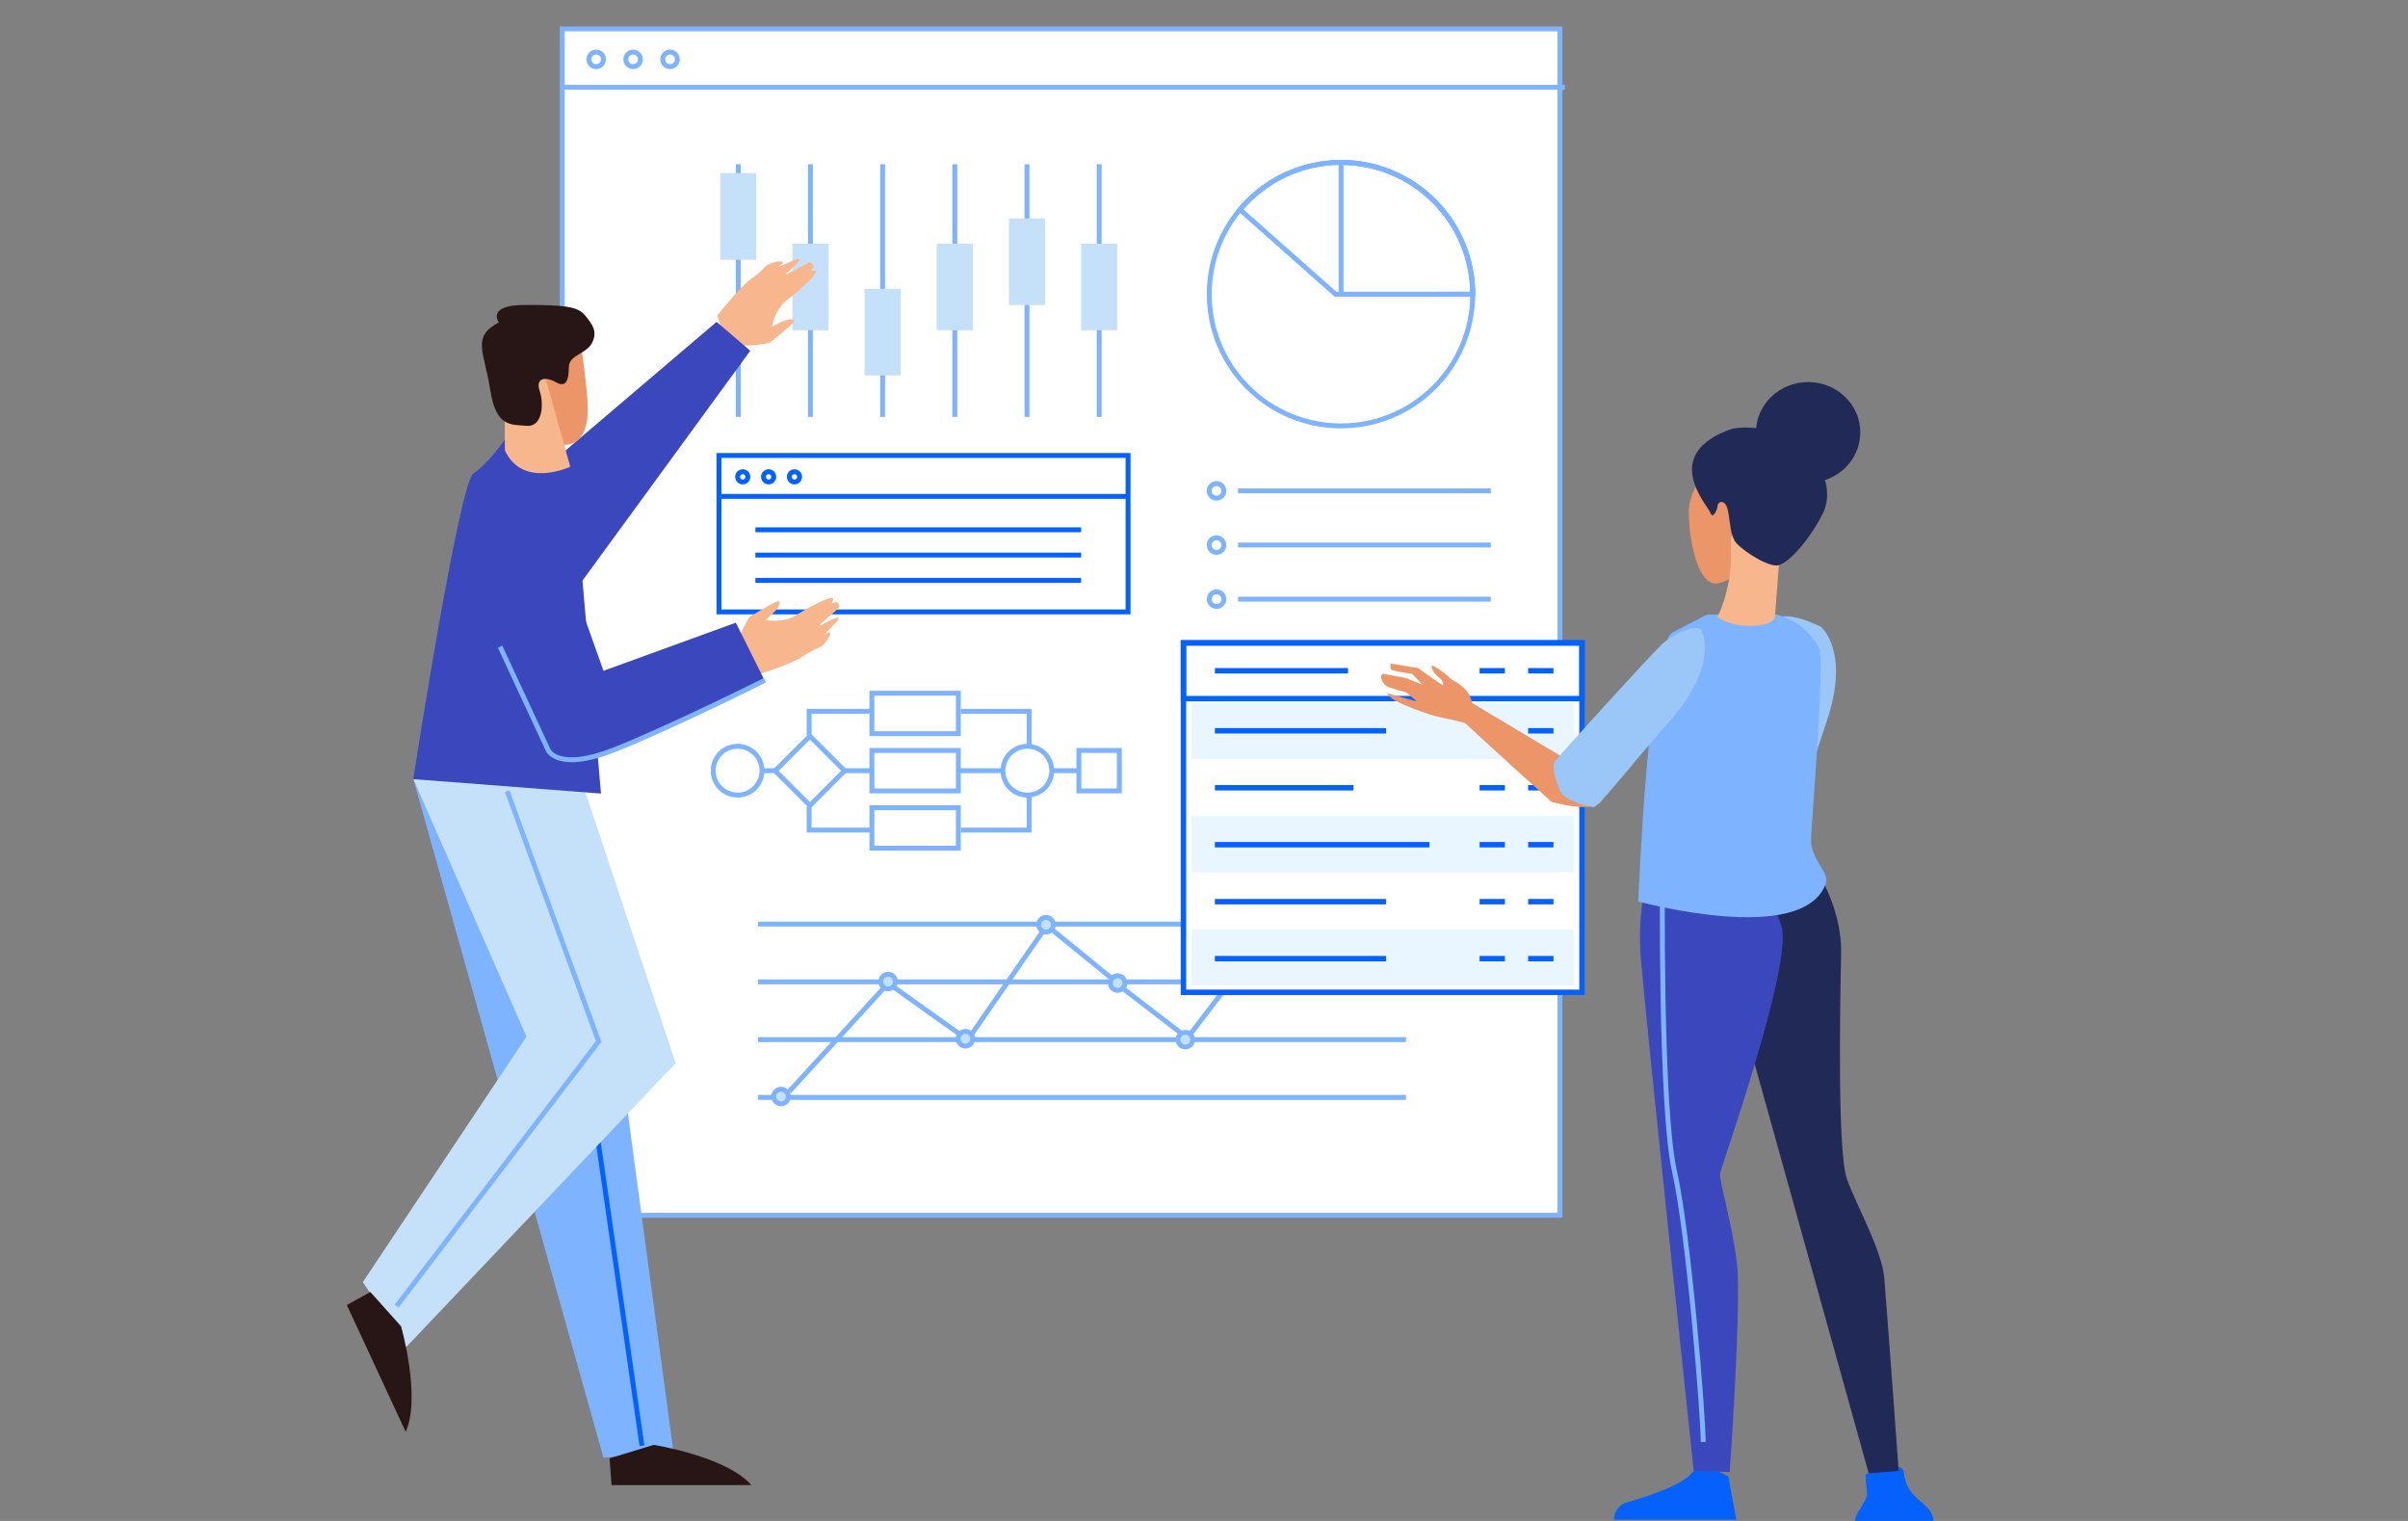 <?xml version="1.0" encoding="UTF-8"?> <svg xmlns="http://www.w3.org/2000/svg" width="1900" height="1200" viewBox="0 0 1900 1200" fill="none"><rect x="0" y="0" width="1900" height="1200" fill="#808080" stroke="none"/><g clip-path="url(#clip0_351_77268)"><g clip-path="url(#clip1_351_77268)"><path d="M1230.83 22.785H443.645V958.801H1230.83V22.785Z" fill="white"></path><path d="M582.501 129.59V328.955" stroke="#7EB3FF" stroke-width="3.865" stroke-miterlimit="10"></path><path d="M596.73 136.574H568.254V204.933H596.73V136.574Z" fill="#C5E1F9"></path><path d="M639.453 129.59V328.955" stroke="#7EB3FF" stroke-width="3.865" stroke-miterlimit="10"></path><path d="M653.699 192.234H625.223V260.593H653.699V192.234Z" fill="#C5E1F9"></path><path d="M696.421 129.59V328.955" stroke="#7EB3FF" stroke-width="3.865" stroke-miterlimit="10"></path><path d="M710.651 227.875H682.175V296.234H710.651V227.875Z" fill="#C5E1F9"></path><path d="M753.39 129.59V328.955" stroke="#7EB3FF" stroke-width="3.865" stroke-miterlimit="10"></path><path d="M767.62 192.234H739.144V260.593H767.62V192.234Z" fill="#C5E1F9"></path><path d="M810.342 129.59V328.955" stroke="#7EB3FF" stroke-width="3.865" stroke-miterlimit="10"></path><path d="M824.588 172.309H796.112V240.668H824.588V172.309Z" fill="#C5E1F9"></path><path d="M867.311 129.59V328.955" stroke="#7EB3FF" stroke-width="3.865" stroke-miterlimit="10"></path><path d="M881.54 192.234H853.064V260.593H881.54V192.234Z" fill="#C5E1F9"></path><path d="M1176.29 387.277H976.906" stroke="#7EB3FF" stroke-width="3.865" stroke-miterlimit="10"></path><path d="M890.091 359.355H567.302V482.779H890.091V359.355Z" stroke="#0561FC" stroke-width="3.865" stroke-miterlimit="10"></path><path d="M567.302 391.641H890.091" stroke="#0561FC" stroke-width="3.865" stroke-miterlimit="10"></path><path d="M586.058 380.248C588.29 380.248 590.1 378.438 590.1 376.206C590.1 373.974 588.29 372.164 586.058 372.164C583.826 372.164 582.016 373.974 582.016 376.206C582.016 378.438 583.826 380.248 586.058 380.248Z" stroke="#0561FC" stroke-width="3.865" stroke-miterlimit="10"></path><path d="M606.468 380.248C608.7 380.248 610.509 378.438 610.509 376.206C610.509 373.974 608.7 372.164 606.468 372.164C604.235 372.164 602.426 373.974 602.426 376.206C602.426 378.438 604.235 380.248 606.468 380.248Z" stroke="#0561FC" stroke-width="3.865" stroke-miterlimit="10"></path><path d="M626.876 380.248C629.108 380.248 630.918 378.438 630.918 376.206C630.918 373.974 629.108 372.164 626.876 372.164C624.644 372.164 622.834 373.974 622.834 376.206C622.834 378.438 624.644 380.248 626.876 380.248Z" stroke="#0561FC" stroke-width="3.865" stroke-miterlimit="10"></path><path d="M596.029 417.992H853.064" stroke="#0561FC" stroke-width="3.865" stroke-miterlimit="10"></path><path d="M596.029 437.93H853.064" stroke="#0561FC" stroke-width="3.865" stroke-miterlimit="10"></path><path d="M596.029 457.875H853.064" stroke="#0561FC" stroke-width="3.865" stroke-miterlimit="10"></path><path d="M1230.83 22.785H443.645V958.801H1230.83V22.785Z" stroke="#7EB3FF" stroke-width="3.865" stroke-miterlimit="10"></path><path d="M443.645 68.848H1234.73" stroke="#7EB3FF" stroke-width="3.865" stroke-miterlimit="10"></path><path d="M476.163 46.819C476.165 47.575 476.018 48.324 475.73 49.023C475.442 49.722 475.019 50.358 474.486 50.893C473.952 51.428 473.318 51.853 472.62 52.143C471.922 52.432 471.173 52.581 470.417 52.581C469.66 52.584 468.91 52.436 468.21 52.147C467.51 51.859 466.874 51.434 466.338 50.899C465.803 50.363 465.378 49.727 465.09 49.027C464.801 48.327 464.653 47.577 464.655 46.819C464.655 46.064 464.804 45.315 465.094 44.617C465.384 43.919 465.809 43.285 466.344 42.751C466.879 42.217 467.515 41.794 468.214 41.507C468.913 41.219 469.662 41.072 470.417 41.074C471.941 41.074 473.402 41.68 474.48 42.757C475.557 43.834 476.163 45.296 476.163 46.819Z" stroke="#7EB3FF" stroke-width="3.865" stroke-miterlimit="10"></path><path d="M505.307 46.819C505.307 48.348 504.7 49.813 503.619 50.894C502.539 51.974 501.073 52.581 499.545 52.581C498.787 52.584 498.037 52.436 497.337 52.147C496.637 51.859 496.001 51.434 495.466 50.899C494.93 50.363 494.506 49.727 494.217 49.027C493.928 48.327 493.781 47.577 493.783 46.819C493.783 46.064 493.932 45.315 494.222 44.617C494.511 43.919 494.936 43.285 495.471 42.751C496.007 42.217 496.642 41.794 497.341 41.507C498.04 41.219 498.789 41.072 499.545 41.074C501.07 41.074 502.533 41.679 503.613 42.756C504.693 43.833 505.302 45.294 505.307 46.819Z" stroke="#7EB3FF" stroke-width="3.865" stroke-miterlimit="10"></path><path d="M534.434 46.819C534.436 47.577 534.289 48.327 534 49.027C533.711 49.727 533.287 50.363 532.751 50.899C532.216 51.434 531.58 51.859 530.88 52.147C530.18 52.436 529.429 52.584 528.672 52.581C527.144 52.581 525.678 51.974 524.598 50.894C523.517 49.813 522.91 48.348 522.91 46.819C522.914 45.294 523.523 43.833 524.604 42.756C525.684 41.679 527.147 41.074 528.672 41.074C529.428 41.072 530.177 41.219 530.876 41.507C531.575 41.794 532.21 42.217 532.745 42.751C533.281 43.285 533.705 43.919 533.995 44.617C534.285 45.315 534.434 46.064 534.434 46.819Z" stroke="#7EB3FF" stroke-width="3.865" stroke-miterlimit="10"></path><path d="M965.649 387.274C965.649 388.802 965.042 390.268 963.961 391.348C962.881 392.429 961.415 393.036 959.887 393.036C959.127 393.04 958.373 392.895 957.669 392.607C956.965 392.32 956.325 391.896 955.785 391.361C955.245 390.826 954.816 390.189 954.523 389.488C954.229 388.787 954.077 388.034 954.075 387.274C954.079 385.747 954.688 384.284 955.767 383.204C956.847 382.125 958.31 381.516 959.837 381.512C960.598 381.505 961.352 381.649 962.057 381.936C962.762 382.223 963.403 382.646 963.943 383.182C964.484 383.717 964.913 384.355 965.205 385.057C965.498 385.76 965.649 386.513 965.649 387.274Z" stroke="#7EB3FF" stroke-width="3.865" stroke-miterlimit="10"></path><path d="M1176.29 429.996H976.906" stroke="#7EB3FF" stroke-width="3.865" stroke-miterlimit="10"></path><path d="M965.649 430.051C965.649 431.579 965.042 433.045 963.961 434.126C962.881 435.206 961.415 435.813 959.887 435.813C959.127 435.818 958.373 435.672 957.669 435.385C956.965 435.097 956.325 434.674 955.785 434.138C955.245 433.603 954.816 432.967 954.523 432.265C954.229 431.564 954.077 430.812 954.075 430.051C954.079 428.524 954.688 427.061 955.767 425.982C956.847 424.902 958.31 424.294 959.837 424.289C960.598 424.283 961.352 424.427 962.057 424.713C962.762 425 963.403 425.423 963.943 425.959C964.484 426.495 964.913 427.132 965.205 427.835C965.498 428.537 965.649 429.29 965.649 430.051Z" stroke="#7EB3FF" stroke-width="3.865" stroke-miterlimit="10"></path><path d="M1176.29 472.719H976.906" stroke="#7EB3FF" stroke-width="3.865" stroke-miterlimit="10"></path><path d="M965.649 472.723C965.651 473.48 965.503 474.23 965.215 474.931C964.926 475.631 964.502 476.267 963.966 476.802C963.431 477.338 962.794 477.762 962.094 478.051C961.394 478.34 960.644 478.487 959.887 478.485C958.358 478.485 956.893 477.878 955.812 476.797C954.732 475.717 954.125 474.251 954.125 472.723C954.129 471.196 954.738 469.733 955.817 468.653C956.897 467.574 958.36 466.965 959.887 466.961C961.415 466.961 962.88 467.568 963.961 468.649C965.042 469.729 965.649 471.195 965.649 472.723Z" stroke="#7EB3FF" stroke-width="3.865" stroke-miterlimit="10"></path><path d="M565.933 248.707C566.117 249.475 582.785 226.995 592.371 220.314C601.958 213.634 603.328 210.11 605.733 208.991C614.568 204.765 620.764 205.651 615.854 209.175C609.941 213.333 627.544 204.064 629.782 204.281C634.943 204.765 617.841 216.49 620.38 216.473C621.131 216.473 638.367 206.636 639.035 206.937C646.35 210.377 636.497 214.352 641.357 213.617C647.737 212.699 639.453 220.999 630.935 228.649C628.096 231.17 624.254 234.244 621.666 236.181C610.993 243.93 609.089 257.893 609.089 257.893C609.089 257.893 624.572 248.59 626.609 253.116C627.311 254.786 611.294 266.861 608.071 269.818C604.847 272.774 573.733 273.291 573.733 273.291L565.933 248.707Z" fill="#F7B68B"></path><path d="M597.515 532.693C596.864 532.258 623.753 524.542 633.457 517.929C643.161 511.315 646.818 511.248 648.739 509.411C655.787 502.613 657.09 496.417 652.079 499.874C646.117 503.949 660.981 490.705 661.565 488.534C662.902 483.524 645.933 495.448 646.835 493.077C647.102 492.375 662.367 479.716 662.3 478.931C661.649 470.881 654.467 478.73 656.839 474.405C659.929 468.776 649.256 473.603 639.169 478.931C635.828 480.701 631.62 483.156 628.864 484.977C617.858 492.242 604.079 489.119 604.079 489.119C604.079 489.119 618.225 477.895 614.685 474.388C613.449 473.169 596.447 483.924 592.555 485.912C588.664 487.899 577.29 516.893 577.29 516.893L597.515 532.693Z" fill="#F7B68B"></path><path d="M424.906 373.565L565.415 253.949L591.987 276.73L453.365 466.609C453.365 466.609 417.307 384.955 424.906 373.565Z" fill="#3B47BC"></path><path d="M460.981 622.318L531.227 1144.49L476.162 1150.18L326.167 614.719L460.981 622.318Z" fill="#7EB3FF"></path><path d="M400.204 624.223L472.371 903.337L506.542 1140.68" stroke="#0561FC" stroke-width="3.865" stroke-miterlimit="10"></path><path d="M460.981 622.318L533.131 838.785L320.472 1062.84L286.284 1011.56L415.403 817.892L326.167 614.719L460.981 622.318Z" fill="#C5E1F9"></path><path d="M592.855 1171.74H482.509L481.006 1150.58L515.762 1139.99C515.762 1139.99 573.281 1149.06 592.855 1171.74Z" fill="#281617"></path><path d="M320.121 1129.74L273.657 1029.63L292.229 1019.34L316.463 1046.43C316.463 1046.43 332.413 1102.37 320.121 1129.74Z" fill="#281617"></path><path d="M400.204 624.223L472.371 821.684L312.873 1030.55" stroke="#7EB3FF" stroke-width="3.865" stroke-miterlimit="10"></path><path d="M326.1 614.716C326.1 614.716 362.175 381.163 373.566 373.564C384.956 365.965 398.25 346.992 398.25 346.992L451.411 364.078L474.209 626.107L326.1 614.716Z" fill="#3B47BC"></path><path d="M424.906 384.953L476.162 529.254L580.597 491.275L603.344 536.936L453.348 605.295C453.348 605.295 448.071 609.922 430.568 574.915C413.482 540.728 384.989 481.872 384.989 481.872" fill="#3B47BC"></path><path d="M394.576 510.215L432.539 591.868C432.539 591.868 440.138 608.954 483.812 591.868C527.486 574.783 603.428 536.753 603.428 536.753" stroke="#7EB3FF" stroke-width="3.865" stroke-miterlimit="10"></path><path d="M458.041 269.316C458.041 269.316 463.787 308.398 463.787 322.193C463.787 335.989 460.329 350.92 445.415 350.92C430.501 350.92 430.384 354.377 425.874 347.479C421.365 340.581 405.114 278.519 458.041 269.316Z" fill="#EC9568"></path><path d="M398.217 323.343L426.96 285.414L449.941 368.253C449.941 368.253 412.296 385.94 398.367 355.26" fill="#F7B68B"></path><path d="M393.624 254.385C393.624 254.385 383.269 240.59 414.317 240.59C445.365 240.59 455.687 241.742 461.432 248.64C467.177 255.538 471.77 261.283 467.177 270.469C462.584 279.655 448.806 279.671 448.806 290.009C448.806 300.348 446.501 306.11 438.467 301.5C430.434 296.89 422.367 298.06 425.824 308.398C429.282 318.736 428.113 337.141 415.47 335.989C402.827 334.836 391.336 337.141 386.743 307.245C382.15 277.35 371.779 265.876 393.624 254.385Z" fill="#281617"></path><path d="M1058.09 336.021C1115.5 336.021 1162.04 289.481 1162.04 232.071C1162.04 174.661 1115.5 128.121 1058.09 128.121C1000.68 128.121 954.142 174.661 954.142 232.071C954.142 289.481 1000.68 336.021 1058.09 336.021Z" stroke="#7EB3FF" stroke-width="3.865" stroke-miterlimit="10"></path><path d="M1162.04 232.123C1162.04 204.561 1151.1 178.127 1131.61 158.631C1112.13 139.135 1085.7 128.174 1058.14 128.156V232.173L1162.04 232.123Z" stroke="#7EB3FF" stroke-width="3.865" stroke-miterlimit="10"></path><path d="M1162.04 232.123C1162.04 218.471 1159.36 204.952 1154.13 192.338C1148.91 179.724 1141.25 168.263 1131.6 158.608C1121.95 148.954 1110.49 141.296 1097.87 136.071C1085.26 130.846 1071.74 128.156 1058.09 128.156C1042.89 128.142 1027.88 131.468 1014.11 137.898C1000.34 144.328 988.153 153.706 978.408 165.367L1053.8 232.173L1162.04 232.123Z" stroke="#7EB3FF" stroke-width="3.865" stroke-miterlimit="10"></path><path d="M601.724 608.051H613.816" stroke="#7EB3FF" stroke-width="3.865" stroke-miterlimit="10"></path><path d="M666.275 608.051H687.402" stroke="#7EB3FF" stroke-width="3.865" stroke-miterlimit="10"></path><path d="M756.463 608.051H791.603" stroke="#7EB3FF" stroke-width="3.865" stroke-miterlimit="10"></path><path d="M829.565 608.051H851.878" stroke="#7EB3FF" stroke-width="3.865" stroke-miterlimit="10"></path><path d="M601.24 608.054C601.24 613.161 599.211 618.059 595.6 621.67C591.988 625.282 587.09 627.31 581.983 627.31C576.876 627.31 571.978 625.282 568.366 621.67C564.755 618.059 562.726 613.161 562.726 608.054C562.726 602.946 564.755 598.048 568.366 594.437C571.978 590.826 576.876 588.797 581.983 588.797C587.09 588.797 591.988 590.826 595.6 594.437C599.211 598.048 601.24 602.946 601.24 608.054Z" stroke="#7EB3FF" stroke-width="3.865" stroke-miterlimit="10"></path><path d="M829.866 608.054C829.866 613.158 827.839 618.053 824.232 621.664C820.624 625.275 815.73 627.306 810.626 627.31C805.519 627.31 800.62 625.282 797.009 621.67C793.398 618.059 791.369 613.161 791.369 608.054C791.369 602.946 793.398 598.048 797.009 594.437C800.62 590.826 805.519 588.797 810.626 588.797C815.73 588.801 820.624 590.832 824.232 594.443C827.839 598.054 829.866 602.949 829.866 608.054Z" stroke="#7EB3FF" stroke-width="3.865" stroke-miterlimit="10"></path><path d="M756.179 592.102H687.97V624.001H756.179V592.102Z" stroke="#7EB3FF" stroke-width="3.865" stroke-miterlimit="10"></path><path d="M883.194 592.102H851.277V624.001H883.194V592.102Z" stroke="#7EB3FF" stroke-width="3.865" stroke-miterlimit="10"></path><path d="M639.032 580.773L611.662 608.152L639.042 635.522L666.412 608.143L639.032 580.773Z" stroke="#7EB3FF" stroke-width="3.865" stroke-miterlimit="10"></path><path d="M688.589 654.917H638.434V636.211" stroke="#7EB3FF" stroke-width="3.865" stroke-miterlimit="10"></path><path d="M688.589 561.203H638.434V579.909" stroke="#7EB3FF" stroke-width="3.865" stroke-miterlimit="10"></path><path d="M758.2 654.916H812.028V626.523" stroke="#7EB3FF" stroke-width="3.865" stroke-miterlimit="10"></path><path d="M758.2 561.203H812.028V589.579" stroke="#7EB3FF" stroke-width="3.865" stroke-miterlimit="10"></path><path d="M756.179 546.945H687.97V578.845H756.179V546.945Z" stroke="#7EB3FF" stroke-width="3.865" stroke-miterlimit="10"></path><path d="M756.179 637.266H687.97V669.165H756.179V637.266Z" stroke="#7EB3FF" stroke-width="3.865" stroke-miterlimit="10"></path><path d="M1109.38 774.684H598.1" stroke="#7EB3FF" stroke-width="3.865" stroke-miterlimit="10"></path><path d="M1109.38 729.105H598.1" stroke="#7EB3FF" stroke-width="3.865" stroke-miterlimit="10"></path><path d="M1109.38 820.246H598.1" stroke="#7EB3FF" stroke-width="3.865" stroke-miterlimit="10"></path><path d="M1109.38 865.828H598.1" stroke="#7EB3FF" stroke-width="3.865" stroke-miterlimit="10"></path><path d="M940.997 820.262C940.997 821.019 940.848 821.768 940.559 822.467C940.269 823.166 939.845 823.801 939.31 824.336C938.775 824.871 938.139 825.296 937.44 825.585C936.741 825.875 935.992 826.024 935.235 826.024C933.71 826.02 932.249 825.411 931.172 824.33C930.095 823.25 929.49 821.787 929.49 820.262C929.488 819.506 929.635 818.757 929.923 818.058C930.21 817.359 930.633 816.724 931.167 816.189C931.701 815.653 932.335 815.229 933.033 814.939C933.731 814.649 934.479 814.5 935.235 814.5C935.993 814.498 936.743 814.645 937.443 814.934C938.143 815.223 938.779 815.647 939.315 816.183C939.85 816.718 940.274 817.354 940.563 818.054C940.852 818.754 940.999 819.505 940.997 820.262Z" fill="#C5E1F9" stroke="#7EB3FF" stroke-width="3.865" stroke-miterlimit="10"></path><path d="M975.185 775.081C975.185 776.609 974.578 778.075 973.498 779.156C972.417 780.236 970.951 780.843 969.423 780.843C968.666 780.845 967.916 780.698 967.216 780.409C966.515 780.12 965.879 779.696 965.344 779.161C964.808 778.625 964.384 777.989 964.095 777.289C963.807 776.589 963.659 775.839 963.661 775.081C963.661 774.325 963.81 773.577 964.1 772.879C964.39 772.181 964.815 771.547 965.35 771.013C965.885 770.479 966.52 770.056 967.219 769.768C967.918 769.481 968.667 769.334 969.423 769.336C970.948 769.336 972.412 769.941 973.492 771.018C974.572 772.095 975.181 773.556 975.185 775.081Z" fill="#C5E1F9" stroke="#7EB3FF" stroke-width="3.865" stroke-miterlimit="10"></path><path d="M622.016 865.121C622.016 865.878 621.867 866.627 621.578 867.326C621.288 868.026 620.864 868.661 620.329 869.196C619.794 869.731 619.159 870.155 618.459 870.445C617.76 870.734 617.011 870.883 616.254 870.883C614.728 870.879 613.265 870.271 612.185 869.191C611.105 868.111 610.497 866.648 610.492 865.121C610.492 863.593 611.1 862.128 612.18 861.047C613.261 859.966 614.726 859.359 616.254 859.359C617.012 859.357 617.762 859.505 618.462 859.794C619.162 860.082 619.798 860.507 620.334 861.042C620.869 861.578 621.293 862.214 621.582 862.914C621.871 863.614 622.019 864.364 622.016 865.121Z" fill="#C5E1F9" stroke="#7EB3FF" stroke-width="3.865" stroke-miterlimit="10"></path><path d="M706.509 774.446C706.512 775.203 706.364 775.953 706.075 776.653C705.786 777.353 705.362 777.989 704.827 778.525C704.291 779.06 703.655 779.485 702.955 779.773C702.255 780.062 701.504 780.21 700.747 780.208C699.991 780.208 699.243 780.058 698.545 779.769C697.847 779.479 697.213 779.054 696.679 778.519C696.145 777.984 695.722 777.348 695.435 776.649C695.147 775.95 695 775.201 695.002 774.446C695.002 772.92 695.607 771.457 696.684 770.377C697.761 769.297 699.222 768.688 700.747 768.684C702.275 768.684 703.741 769.291 704.822 770.371C705.902 771.452 706.509 772.917 706.509 774.446Z" fill="#C5E1F9" stroke="#7EB3FF" stroke-width="3.865" stroke-miterlimit="10"></path><path d="M767.503 819.543C767.505 820.299 767.358 821.048 767.07 821.747C766.782 822.446 766.36 823.081 765.826 823.617C765.292 824.152 764.658 824.577 763.96 824.866C763.262 825.156 762.513 825.305 761.757 825.305C761 825.307 760.25 825.16 759.55 824.871C758.85 824.582 758.214 824.158 757.678 823.623C757.143 823.087 756.718 822.451 756.429 821.751C756.141 821.051 755.993 820.301 755.995 819.543C755.995 818.015 756.602 816.549 757.683 815.469C758.764 814.388 760.229 813.781 761.757 813.781C763.283 813.786 764.744 814.395 765.821 815.475C766.898 816.555 767.503 818.018 767.503 819.543Z" fill="#C5E1F9" stroke="#7EB3FF" stroke-width="3.865" stroke-miterlimit="10"></path><path d="M831.119 729.59C831.121 730.347 830.974 731.098 830.685 731.798C830.396 732.498 829.971 733.134 829.436 733.669C828.9 734.205 828.264 734.629 827.564 734.918C826.864 735.207 826.114 735.354 825.357 735.352C823.829 735.352 822.363 734.745 821.282 733.664C820.202 732.584 819.595 731.118 819.595 729.59C819.599 728.063 820.208 726.6 821.287 725.521C822.367 724.441 823.83 723.833 825.357 723.828C826.885 723.828 828.351 724.435 829.431 725.516C830.512 726.596 831.119 728.062 831.119 729.59Z" fill="#C5E1F9" stroke="#7EB3FF" stroke-width="3.865" stroke-miterlimit="10"></path><path d="M887.603 775.633C887.605 776.389 887.458 777.138 887.17 777.837C886.883 778.536 886.46 779.171 885.926 779.706C885.392 780.242 884.758 780.666 884.06 780.956C883.362 781.246 882.613 781.395 881.858 781.395C881.1 781.397 880.35 781.25 879.65 780.961C878.95 780.672 878.314 780.248 877.778 779.712C877.243 779.177 876.818 778.541 876.53 777.841C876.241 777.141 876.093 776.39 876.095 775.633C876.095 774.105 876.703 772.639 877.783 771.559C878.864 770.478 880.329 769.871 881.858 769.871C883.383 769.876 884.844 770.485 885.921 771.565C886.998 772.645 887.603 774.108 887.603 775.633Z" fill="#C5E1F9" stroke="#7EB3FF" stroke-width="3.865" stroke-miterlimit="10"></path><path d="M884.396 778.613L932.096 815.273" stroke="#7EB3FF" stroke-width="3.865" stroke-miterlimit="10"></path><path d="M622.718 861.211L697.49 779.324" stroke="#7EB3FF" stroke-width="3.865" stroke-miterlimit="10"></path><path d="M703.903 777.891L757.298 815.987" stroke="#7EB3FF" stroke-width="3.865" stroke-miterlimit="10"></path><path d="M766.918 815.635L822.801 734.816" stroke="#7EB3FF" stroke-width="3.865" stroke-miterlimit="10"></path><path d="M829.933 733.398L876.212 771.127" stroke="#7EB3FF" stroke-width="3.865" stroke-miterlimit="10"></path><path d="M1074.58 729.473C1074.58 730.229 1074.43 730.978 1074.14 731.677C1073.86 732.376 1073.43 733.011 1072.9 733.546C1072.37 734.082 1071.73 734.506 1071.03 734.796C1070.33 735.086 1069.59 735.235 1068.83 735.235C1068.07 735.237 1067.32 735.09 1066.62 734.801C1065.92 734.512 1065.29 734.088 1064.75 733.552C1064.22 733.017 1063.79 732.381 1063.5 731.681C1063.21 730.98 1063.07 730.23 1063.07 729.473C1063.07 727.945 1063.68 726.479 1064.76 725.399C1065.84 724.318 1067.3 723.711 1068.83 723.711C1070.36 723.715 1071.82 724.324 1072.89 725.405C1073.97 726.485 1074.58 727.948 1074.58 729.473Z" fill="#C5E1F9" stroke="#7EB3FF" stroke-width="3.865" stroke-miterlimit="10"></path><path d="M938.876 816.353L966.634 780.027" stroke="#7EB3FF" stroke-width="3.865" stroke-miterlimit="10"></path><path d="M975.185 772.915L1064.91 733.75" stroke="#7EB3FF" stroke-width="3.865" stroke-miterlimit="10"></path><path d="M1248.24 507.242H933.799V782.916H1248.24V507.242Z" fill="white" stroke="#0561FC" stroke-width="4.282" stroke-miterlimit="10"></path><path d="M1241.91 554.527H940.112V598.87H1241.91V554.527Z" fill="#E9F6FF"></path><path d="M1241.91 643.859H940.112V688.202H1241.91V643.859Z" fill="#E9F6FF"></path><path d="M1241.91 733.199H940.112V777.542H1241.91V733.199Z" fill="#E9F6FF"></path><path d="M1248.24 507.242H933.799V551.2H1248.24V507.242Z" stroke="#0561FC" stroke-width="4.282" stroke-miterlimit="10"></path><path d="M958.601 529.219H1063.65" stroke="#0561FC" stroke-width="4.282" stroke-miterlimit="10"></path><path d="M1167.45 529.219H1187.43" stroke="#0561FC" stroke-width="4.282" stroke-miterlimit="10"></path><path d="M1205.75 529.219H1225.74" stroke="#0561FC" stroke-width="4.282" stroke-miterlimit="10"></path><path d="M958.601 576.586H1093.63" stroke="#0561FC" stroke-width="4.282" stroke-miterlimit="10"></path><path d="M1167.45 576.586H1187.43" stroke="#0561FC" stroke-width="4.282" stroke-miterlimit="10"></path><path d="M1205.75 576.586H1225.74" stroke="#0561FC" stroke-width="4.282" stroke-miterlimit="10"></path><path d="M958.601 621.535H1067.95" stroke="#0561FC" stroke-width="4.282" stroke-miterlimit="10"></path><path d="M1167.45 621.535H1187.43" stroke="#0561FC" stroke-width="4.282" stroke-miterlimit="10"></path><path d="M1205.75 621.535H1225.74" stroke="#0561FC" stroke-width="4.282" stroke-miterlimit="10"></path><path d="M958.601 666.457H1127.9" stroke="#0561FC" stroke-width="4.282" stroke-miterlimit="10"></path><path d="M1167.45 666.457H1187.43" stroke="#0561FC" stroke-width="4.282" stroke-miterlimit="10"></path><path d="M1205.75 666.457H1225.74" stroke="#0561FC" stroke-width="4.282" stroke-miterlimit="10"></path><path d="M958.601 711.402H1093.63" stroke="#0561FC" stroke-width="4.282" stroke-miterlimit="10"></path><path d="M1167.45 711.402H1187.43" stroke="#0561FC" stroke-width="4.282" stroke-miterlimit="10"></path><path d="M1205.75 711.402H1225.74" stroke="#0561FC" stroke-width="4.282" stroke-miterlimit="10"></path><path d="M958.601 756.348H1093.63" stroke="#0561FC" stroke-width="4.282" stroke-miterlimit="10"></path><path d="M1167.45 756.348H1187.43" stroke="#0561FC" stroke-width="4.282" stroke-miterlimit="10"></path><path d="M1205.75 756.348H1225.74" stroke="#0561FC" stroke-width="4.282" stroke-miterlimit="10"></path><path d="M1260.21 613.767L1161.17 554.594C1161.17 554.594 1144.12 558.301 1153.54 567.805C1162.96 577.308 1224.19 632.439 1224.19 632.439C1224.19 632.439 1281.81 649.775 1260.21 613.767Z" fill="#EC9568"></path><path d="M1164.85 572.598C1164.85 572.598 1145.96 567.771 1136.46 565.917C1126.95 564.064 1101.5 554.41 1097.72 550.602L1093.97 546.794L1118.07 553.475L1109.58 546.327C1109.58 546.327 1095.4 542.485 1093.52 541.049C1092.28 540.031 1091.31 538.731 1090.69 537.258C1088.35 532.514 1091.19 531.579 1091.19 531.579L1109.16 534.919L1122.38 540.197L1114.38 531.646C1114.38 531.646 1099.24 529.675 1097.84 528.306C1096.44 526.936 1097.39 523.562 1097.39 523.562L1118.65 526.986L1138.46 540.798C1138.46 540.798 1139.9 537.959 1135.65 534.636C1131.41 531.312 1129.52 527.955 1129.54 525.617C1129.56 523.279 1141.82 532.297 1143.69 534.669C1145.56 537.041 1157.38 540.882 1160.64 551.37C1162.73 558.293 1164.14 565.402 1164.85 572.598Z" fill="#EC9568"></path><path d="M1260.21 613.767L1161.17 554.594C1161.17 554.594 1144.12 558.301 1153.54 567.805C1162.96 577.308 1224.19 632.439 1224.19 632.439C1224.19 632.439 1281.81 649.775 1260.21 613.767Z" fill="#EC9568"></path><path d="M1382.3 438.197C1382.3 438.197 1368.94 459.224 1354.37 460.343C1339.81 461.462 1332.55 427.124 1332.55 403.859C1332.55 380.594 1358.02 358.464 1360.45 351.817C1362.89 345.17 1388.31 367.316 1388.31 387.257C1388.31 407.199 1382.3 432.652 1382.3 438.197Z" fill="#EC9568"></path><path d="M1471.82 1163.24C1471.82 1163.24 1473.09 1175.54 1473.09 1179.33C1473.09 1183.12 1464.89 1193.84 1464.25 1196.98L1463.64 1200.14H1525.43C1525.43 1200.14 1526.7 1193.84 1516.61 1185.64C1506.53 1177.44 1503.37 1171.76 1502.1 1161.36C1500.83 1150.95 1471.82 1163.24 1471.82 1163.24Z" fill="#0561FC"></path><path d="M1363.71 1164.91L1370.02 1198.98H1273.52C1273.45 1195.79 1274.48 1192.67 1276.43 1190.15C1278.38 1187.62 1281.14 1185.84 1284.25 1185.11C1295.6 1181.95 1326.5 1172.5 1334.7 1162.39C1342.9 1152.29 1363.71 1164.91 1363.71 1164.91Z" fill="#0561FC"></path><path d="M1474.46 1162.36L1379.84 822.718L1365.65 675.127V666.609L1419.58 667.561C1419.58 667.561 1453.65 704.455 1452.7 752.739C1451.74 801.023 1449.86 909.732 1457.42 930.609C1464.99 951.486 1484.86 986.425 1486.75 1008.19C1488.64 1029.95 1498.11 1160.5 1498.11 1160.5L1474.46 1162.36Z" fill="#212957"></path><path d="M1308.88 668.497C1308.88 668.497 1289.97 700.614 1294.78 757.398C1299.59 814.183 1336.4 1160.44 1336.4 1160.44L1364.8 1161.39C1364.8 1161.39 1374.25 1028.93 1370.48 996.764C1366.7 964.597 1356.28 931.478 1357.21 925.816C1358.15 920.154 1415.67 758.634 1405.47 729.975C1400.24 715.277 1382.77 668.463 1379.93 667.528C1377.09 666.593 1308.88 668.497 1308.88 668.497Z" fill="#3B47BC"></path><path d="M1311.72 687.418C1311.72 687.418 1309.83 873.806 1321.19 923.944C1332.55 974.082 1343.89 1116.95 1343.89 1137.72" stroke="#7EB3FF" stroke-width="3.865" stroke-miterlimit="10"></path><path d="M1436.61 494.416C1436.61 494.416 1460.26 513.338 1441.34 569.155C1422.42 624.971 1414.85 655.251 1411.06 656.203C1407.27 657.155 1387.41 660.929 1380.8 653.363C1374.18 645.798 1368.49 639.167 1369.44 634.441C1370.39 629.714 1391.7 509.397 1394.04 498.207C1398.77 475.493 1430.07 491.576 1436.61 494.416Z" fill="#9AC7F7"></path><path d="M1319.3 499.16L1346.73 484.964L1397.82 484.012C1397.82 484.012 1424.3 487.803 1435.66 512.404C1439.57 520.855 1429.98 643.911 1428.98 660.93C1427.98 677.949 1443.76 687.92 1440.67 696.872C1423.44 747.16 1292.65 711.235 1292.65 711.235C1292.65 711.235 1300.38 514.291 1319.3 499.16Z" fill="#7EB3FF"></path><path d="M1342.47 497.037C1342.47 497.037 1357.11 523.559 1318.32 567.918C1279.52 612.277 1260.96 637.379 1257.11 636.811C1253.25 636.243 1233.44 632.152 1230.2 622.632C1226.96 613.112 1224.25 604.811 1226.86 600.803C1229.46 596.795 1302.65 516.444 1311 508.628C1319.35 500.811 1337.44 491.843 1342.47 497.037Z" fill="#9AC7F7"></path><path d="M1404.45 433.873L1400.66 484.963C1400.66 484.963 1402.61 492.078 1386.48 493.48C1364.76 495.368 1355.24 486.8 1355.24 486.8C1363.25 469.334 1366.82 450.162 1365.65 430.984C1363.76 398.867 1404.45 433.873 1404.45 433.873Z" fill="#F7B68B"></path><path d="M1366.6 338.323C1366.6 338.323 1394.24 331.642 1421.48 352.503C1437.56 364.812 1447.02 386.574 1438.5 404.544C1429.98 422.515 1411.06 446.164 1401.61 446.164C1392.15 446.164 1371.33 431.985 1368.49 426.306C1365.65 420.628 1365.65 416.837 1363.76 404.594C1361.87 392.352 1355.24 396.077 1355.24 398.916C1355.24 401.755 1351.47 410.273 1349.56 404.594C1347.66 398.916 1308.88 358.231 1366.6 338.323Z" fill="#212957"></path><path d="M1426.68 380.899C1449.4 380.899 1467.83 363.11 1467.83 341.166C1467.83 319.223 1449.4 301.434 1426.68 301.434C1403.95 301.434 1385.52 319.223 1385.52 341.166C1385.52 363.11 1403.95 380.899 1426.68 380.899Z" fill="#212957"></path></g></g><defs><clipPath id="clip0_351_77268"><rect width="1900" height="1200" fill="white"></rect></clipPath><clipPath id="clip1_351_77268"><rect width="1514.94" height="1257.15" fill="white" transform="translate(110 20.848)"></rect></clipPath></defs></svg> 